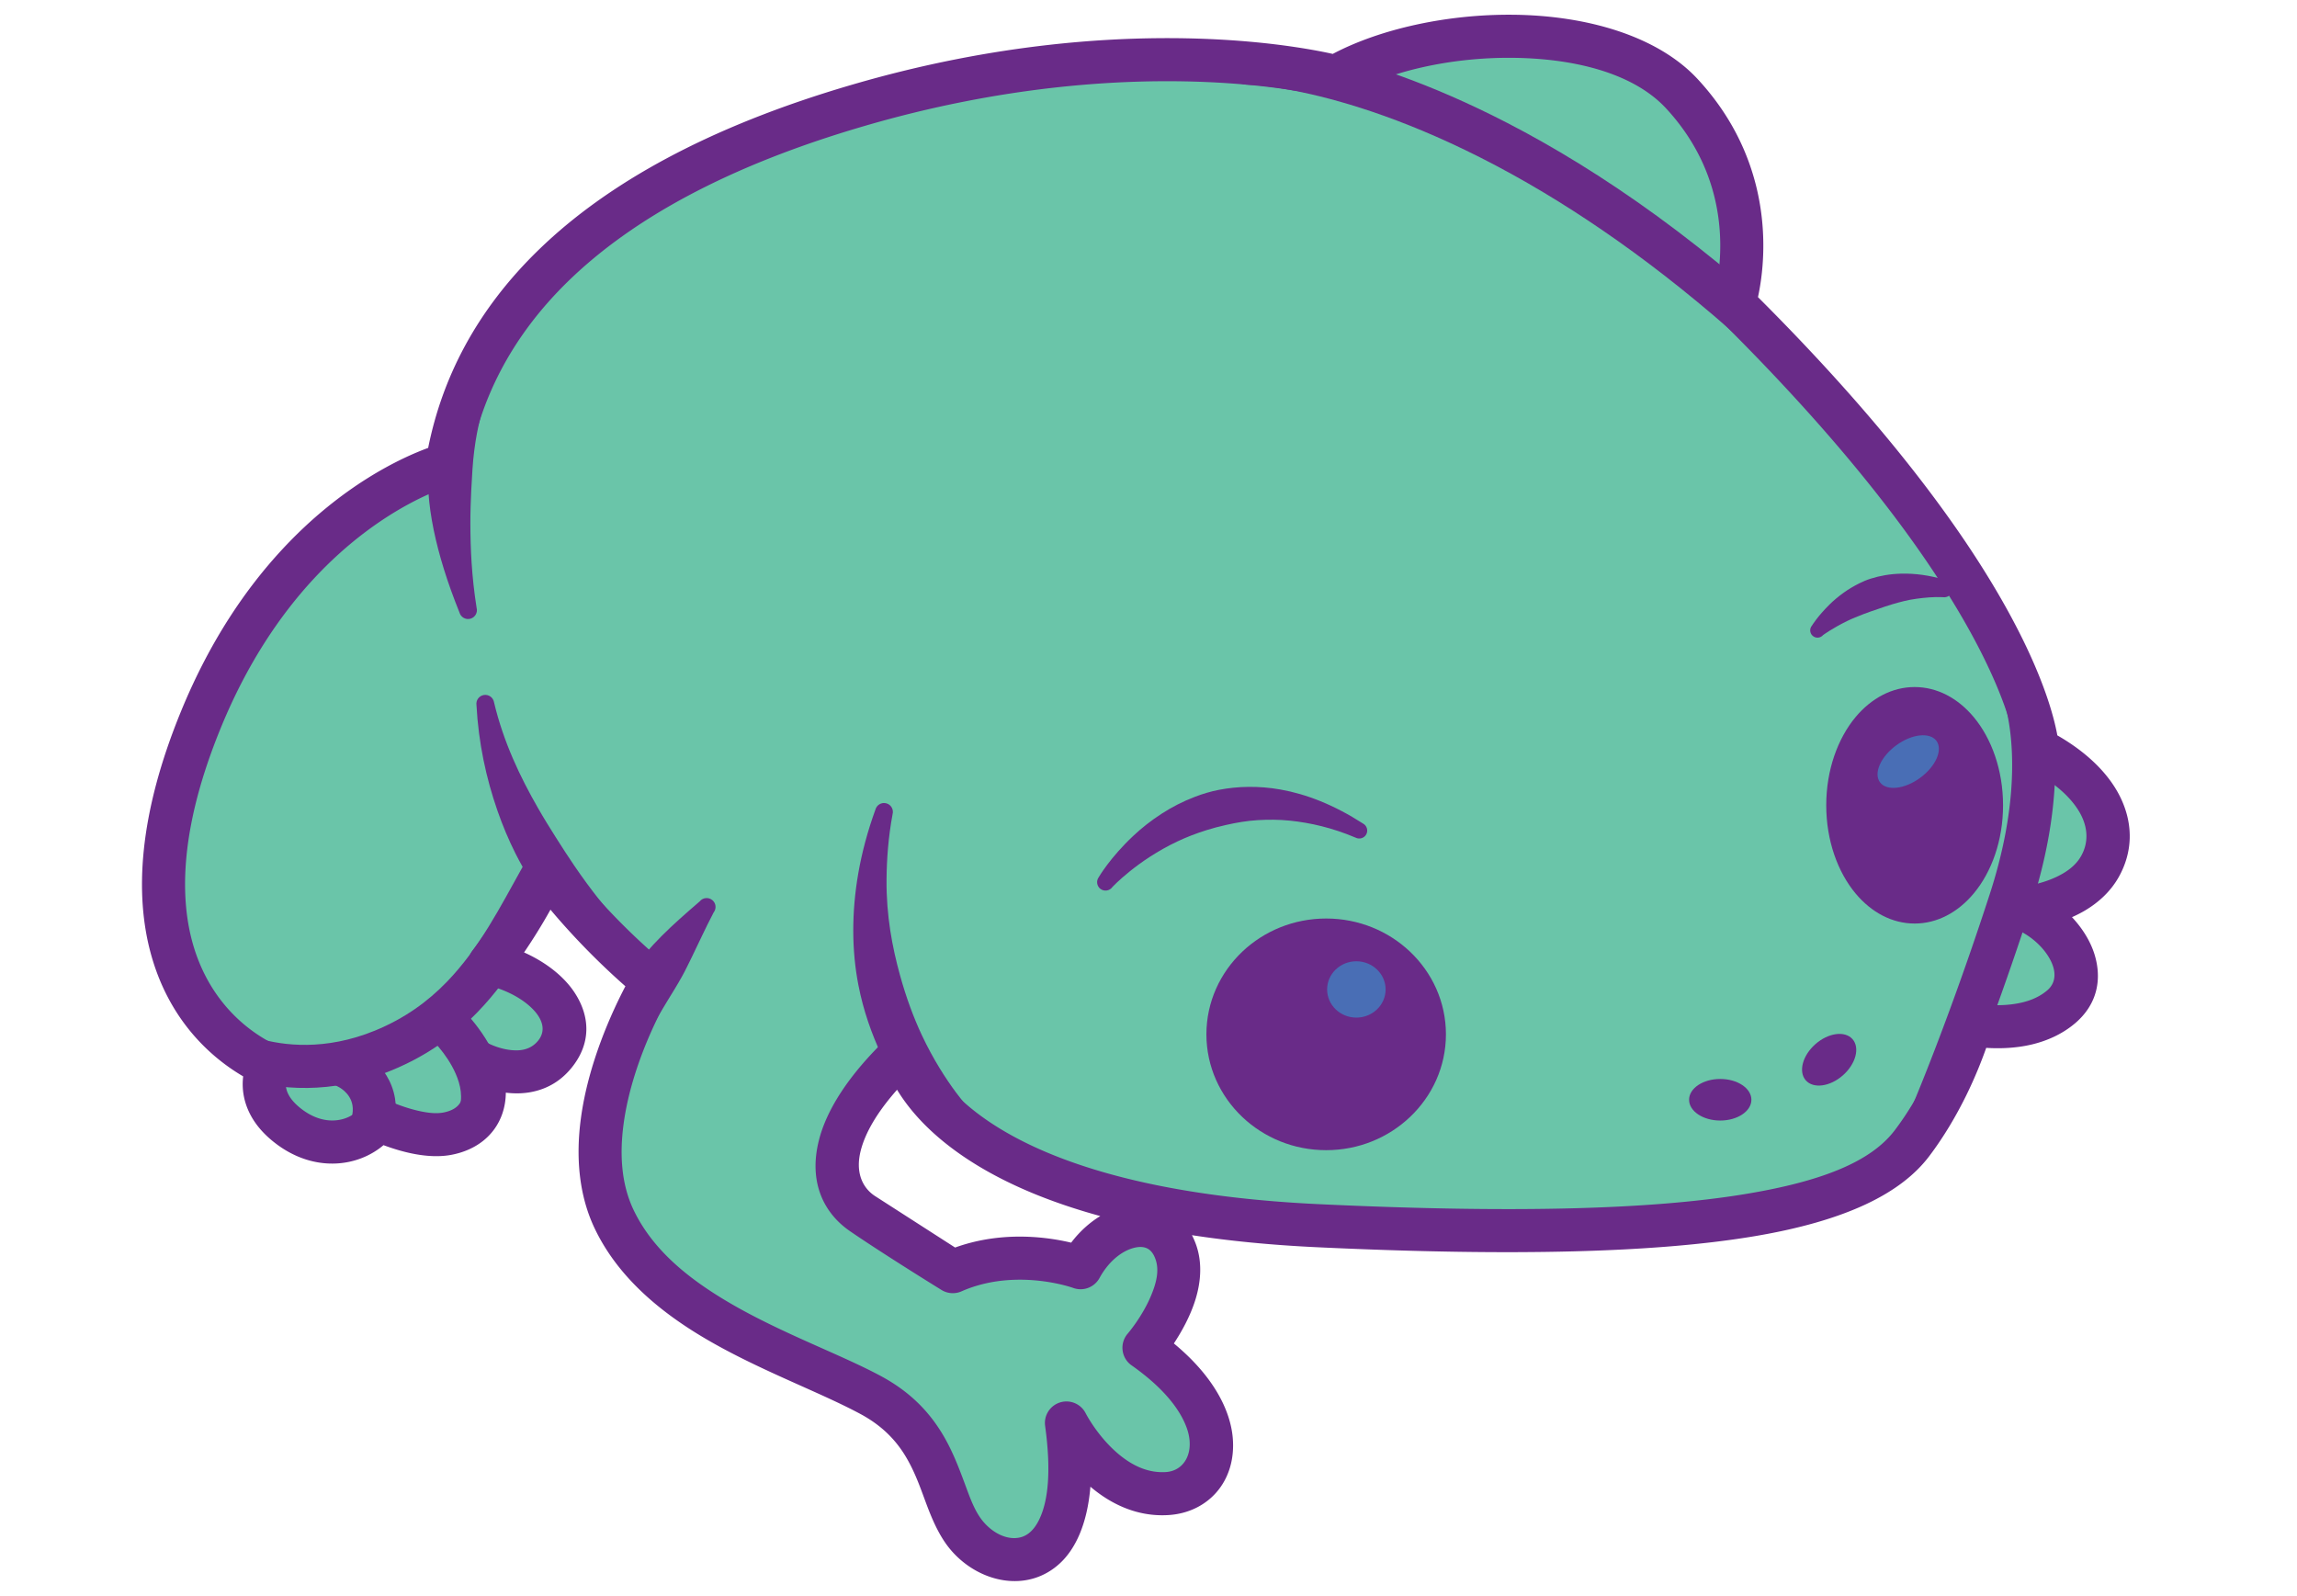 <?xml version="1.0" encoding="UTF-8"?>
<svg data-bbox="256.278 26.554 3587.489 2826.916" viewBox="0 0 4145.61 2879.99" xmlns="http://www.w3.org/2000/svg" data-type="color">
    <g>
        <defs>
            <clipPath id="3cec4fe7-593d-495e-a88c-2ac3672696e2">
                <path d="M2410.96 138.62s-57.31-15.55-158.76-24.62c-150.98-13.46-399.82-12.45-703.08 76.03-507.17 148.03-700.56 395.21-742.32 648.15 0 0-284.26 72.36-443.3 458.28-159.05 385.85-7.78 566.28 121.25 626.4 0 0-31.9 55.3 33.12 107.43 65.02 52.06 136.87 30.81 164.09-9.87 0 0 73.44 35.5 125.57 25.56 52.13-10.01 85.75-53.28 54.5-129.24 0 0 88.71 48.02 139.25-13.97 50.54-61.99-13.97-139.54-117.51-163.94 0 0 63.72-82.08 102.46-169.27 0 0 70.42 100.15 191.88 201.53 0 0-154.66 252.43-69.41 429.84 85.17 177.41 329.04 244.73 462.89 316.87 133.78 72.07 119.45 193.97 176.26 256.82 66.46 73.59 214.63 67.03 176.9-206.42 0 0 68.26 134.78 182.09 127.22 91.15-5.98 135.43-138.09-42.19-263.09 0 0 84.96-98.06 57.03-173.95-27.94-75.82-125.57-54.65-171.51 29.52 0 0-116.78-43.13-230.54 7.05 0 0-99.22-61.13-163.3-104.9-64.08-43.78-77.47-147.09 75.24-291.96 0 0 50.04 281.23 748.22 314.06 698.26 32.76 978.99-27.5 1070.93-148.89 75.17-99.15 106.92-214.56 106.92-214.56s99.72 21.31 162.07-31.39c62.35-52.78 9.87-145.51-70.49-178.13 0 0 102.6-7.63 140.69-75.31 38.16-67.75 3.38-152.35-112.68-212.04 0 0-11.38-273.67-547.63-803.67 0 0 67.46-204.26-94.03-378.86-129.02-139.54-458.78-126.94-624.6-30.67Z" clip-rule="evenodd"/>
            </clipPath>
            <clipPath id="30260866-e44a-41e0-9f80-a2afff86aa73">
                <path d="M2393.47 1681.01c106.42 0 192.81 83.16 192.81 185.69s-86.4 185.76-192.81 185.76-192.82-83.23-192.82-185.76 86.4-185.69 192.82-185.69Z" clip-rule="evenodd"/>
            </clipPath>
            <clipPath id="7895c3d1-d7d5-42d4-9cae-d835ce62d27a">
                <path d="M3455.54 1262.83c75.38 0 136.65 85.32 136.65 190.51s-61.27 190.51-136.65 190.51-136.66-85.39-136.66-190.51 61.27-190.51 136.66-190.51Z" clip-rule="evenodd"/>
            </clipPath>
        </defs>
        <path d="M2410.96 138.62s-57.31-15.55-158.76-24.62c-150.98-13.46-399.82-12.45-703.08 76.03-507.17 148.03-700.56 395.21-742.32 648.15 0 0-284.26 72.36-443.3 458.28-159.05 385.85-7.78 566.28 121.25 626.4 0 0-31.9 55.3 33.12 107.43 65.02 52.06 136.87 30.81 164.09-9.87 0 0 73.44 35.5 125.57 25.56 52.13-10.01 85.75-53.28 54.5-129.24 0 0 88.71 48.02 139.25-13.97 50.54-61.99-13.97-139.54-117.51-163.94 0 0 63.72-82.08 102.46-169.27 0 0 70.42 100.15 191.88 201.53 0 0-154.66 252.43-69.41 429.84 85.17 177.41 329.04 244.73 462.89 316.87 133.78 72.07 119.45 193.97 176.26 256.82 66.46 73.59 214.63 67.03 176.9-206.42 0 0 68.26 134.78 182.09 127.22 91.15-5.98 135.43-138.09-42.19-263.09 0 0 84.96-98.06 57.03-173.95-27.94-75.82-125.57-54.65-171.51 29.52 0 0-116.78-43.13-230.54 7.05 0 0-99.22-61.13-163.3-104.9-64.08-43.78-77.47-147.09 75.24-291.96 0 0 50.04 281.23 748.22 314.06 698.26 32.76 978.99-27.5 1070.93-148.89 75.17-99.15 106.92-214.56 106.92-214.56s99.72 21.31 162.07-31.39c62.35-52.78 9.87-145.51-70.49-178.13 0 0 102.6-7.63 140.69-75.31 38.16-67.75 3.38-152.35-112.68-212.04 0 0-11.38-273.67-547.63-803.67 0 0 67.46-204.26-94.03-378.86-129.02-139.54-458.78-126.94-624.6-30.67Z" fill="#6ac5a9" fill-rule="evenodd" data-color="1"/>
        <g clip-path="url(#3cec4fe7-593d-495e-a88c-2ac3672696e2)">
            <path d="M2251.99 152.88s213.48 2.52 534.53 194.83c136.58 81.87 292.1 197.64 458.71 361.44 15.33 15.05 39.96 14.83 55.01-.51 15.05-15.33 14.83-39.96-.51-55.01-216.58-212.83-415.22-346.97-579.24-431.71-284.62-147.03-468.14-146.81-468.14-146.81-21.46-.15-38.96 17.2-39.03 38.66-.15 21.46 17.21 38.96 38.66 39.1Z" fill-rule="evenodd" fill="#692b88" data-color="2"/>
            <path d="M399 1931.06s61.27 33.63 156.1 32.4c44.14-.57 95.69-8.71 151.7-31.75 64.51-26.49 114.26-63.07 155.23-105.26 64.16-66.17 105.84-146.74 148.83-223.56 10.51-18.72 3.82-42.48-14.9-52.92-18.72-10.51-42.41-3.81-52.92 14.91-39.81 71.06-77.47 146.23-136.87 207.43-33.99 35.06-75.39 65.45-128.96 87.48-45.5 18.72-87.34 25.42-123.12 25.92-71.79.94-118.37-23.19-118.37-23.19-18.94-10.15-42.48-3.02-52.63 15.91-10.15 18.87-3.03 42.48 15.91 52.63Z" fill-rule="evenodd" fill="#692b88" data-color="2"/>
            <path d="M3615.02 1260.31s23.9 60.84 14.18 173.23c-4.39 50.47-15.55 110.81-38.16 180.36-24.7 75.96-48.24 143.28-68.98 199.87-45.14 123.55-76.75 196.06-76.75 196.06-8.57 19.65.5 42.62 20.16 51.19 19.65 8.57 42.62-.44 51.19-20.16 0 0 32.26-74.09 78.48-200.38a5917.182 5917.182 0 0 0 69.84-202.53c31.18-95.91 42.26-175.97 44.06-238.61 3.1-109.94-22.1-168.77-22.1-168.77-8.21-19.8-30.96-29.23-50.83-21.1-19.8 8.2-29.23 30.96-21.1 50.83Z" fill-rule="evenodd" fill="#692b88" data-color="2"/>
            <path d="M774.98 1871.95s30.74 27.51 47.52 66.02c8.64 19.8 13.9 43.13 5.11 66.75-7.42 20.09 2.88 42.48 22.97 49.97 20.09 7.49 42.48-2.81 49.97-22.9 13.18-35.5 11.3-70.56 1.66-102.24-20.09-65.81-75.38-115.56-75.38-115.56-15.99-14.25-40.54-12.89-54.86 3.1-14.33 15.98-12.96 40.61 3.02 54.86Z" fill-rule="evenodd" fill="#692b88" data-color="2"/>
            <path d="M609.81 1961.01s22.46 10.15 26.35 33.91c2.23 13.75-1.94 30.74-14.69 52.27-10.94 18.44-4.83 42.27 13.61 53.21 18.5 10.95 42.33 4.9 53.28-13.61 25.2-42.48 29.02-77.26 24.55-104.47-10.58-64.29-70.7-92.01-70.7-92.01-19.51-8.93-42.62-.36-51.55 19.15s-.36 42.63 19.15 51.55Z" fill-rule="evenodd" fill="#692b88" data-color="2"/>
            <path d="M1152.12 1703.9s-55.73-53.64-115.56-141.48c-10.95-16.13-22.18-33.34-33.55-51.41-10.65-16.85-21.46-34.2-31.97-52.56-32.33-56.3-62.35-119.16-79.34-190.65-1.3-8.71-9.44-14.84-18.22-13.54-8.71 1.3-14.83 9.44-13.54 18.15 3.6 68.33 17.5 132.05 37.73 190.3 9.5 27.36 20.38 53.13 32.47 77.26 18.07 35.78 38.52 67.46 58.32 95.11 57.89 81 111.45 126.44 111.45 126.44 15.91 14.4 40.54 13.17 54.94-2.74 14.4-15.91 13.17-40.46-2.74-54.87Z" fill-rule="evenodd" fill="#692b88" data-color="2"/>
            <path d="M820.63 658.1s-32.4 45.07-44.35 138.96c-3.38 26.57-5.4 57.32-3.02 92.02 1.44 21.17 4.61 43.56 9.5 67.54 9.36 45 24.33 93.96 46.51 148.83 2.38 8.49 11.23 13.53 19.73 11.16 8.5-2.38 13.54-11.16 11.16-19.73-9.07-57.17-11.09-106.92-11.23-151.48-.07-21.17.72-40.68 1.51-59.11.65-13.68 1.37-26.57 2.23-38.81 6.55-98.64 33.48-147.46 33.48-147.46 11.59-18.07 6.26-42.12-11.81-53.71-18.07-11.52-42.12-6.26-53.71 11.81Z" fill-rule="evenodd" fill="#692b88" data-color="2"/>
            <path d="M1168.53 1866.34s12.6-21.75 37.22-61.99c7.63-12.45 16.49-26.49 25.49-42.77 5.83-10.44 11.09-21.67 17.14-33.84 12.1-24.7 23.97-51.12 39.6-81 5.47-6.91 4.32-16.99-2.59-22.46-6.98-5.54-17.06-4.39-22.54 2.52-26.21 22.54-48.6 42.27-68.54 62.28-10.01 10.01-18.94 19.51-26.93 29.23-12.46 15.26-22.18 30.02-30.46 43.13-28.51 44.86-38.74 71.71-38.74 71.71-9.15 19.44-.87 42.63 18.58 51.77 19.44 9.14 42.62.79 51.77-18.58Z" fill-rule="evenodd" fill="#692b88" data-color="2"/>
            <path d="M1755.91 2008.53s-50.33-51.12-92.45-140.9c-14.62-31.32-28.01-67.25-39.1-107.42-14.04-50.76-24.84-107.57-24.34-172.08.29-37.37 3.1-76.68 10.87-118.58 2.38-8.57-2.66-17.42-11.16-19.73-8.57-2.38-17.35 2.67-19.73 11.16-28.73 79.2-40.1 152.42-40.03 219.24.07 34.49 3.31 66.96 9.22 97.34 9 46.8 24.19 88.34 40.68 124.28 48.75 105.91 112.54 163.08 112.54 163.08 15.55 14.83 40.17 14.18 54.94-1.37 14.76-15.55 14.18-40.18-1.44-55.01Z" fill-rule="evenodd" fill="#692b88" data-color="2"/>
        </g>
        <path d="M2405.35 97.29c-13.83-3.09-36.65-7.7-67.54-12.31-22.97-3.46-50.47-6.91-82.15-9.72-89.93-7.99-213.77-11.01-362.81 5.76-106.42 12.02-225.65 34.06-354.6 71.71-263.3 76.82-444.17 180.36-564.62 296.78C858.79 560.39 797.8 683.44 772.75 808.36c-47.16 17.28-155.66 66.6-264.53 184.39-64.23 69.55-128.88 163.22-180.65 288.87-78.7 190.87-84.1 334.51-55.29 439.7 30.31 110.88 98.49 181.3 166.61 221.26-1.8 14.83-1.15 32.83 5.76 52.56 7.2 20.45 21.38 43.42 48.96 65.45 36.86 29.52 75.67 40.32 110.37 39.31 34.78-1.01 65.59-14.04 88.2-33.19 15.19 5.69 35.42 12.17 56.59 16.06 22.25 4.17 45.43 5.33 66.03 1.37 43.85-8.35 77.76-34.06 91.65-73.87 3.96-11.38 6.34-24.12 6.48-38.3 13.97 1.72 29.02 1.87 44-.79 26.49-4.68 52.84-17.35 74.45-43.85 35.49-43.56 34.13-92.16 5.98-135.43-18.44-28.37-50.4-54.58-91.52-73.01 8.21-12.1 17.42-26.13 26.86-41.62 6.91-11.23 13.89-23.18 20.81-35.56 14.47 17.28 32.83 38.09 54.79 61.06 22.97 23.97 49.9 50.33 80.42 77.18-23.9 45.65-67.17 139.03-80.42 239.19-8.93 67.03-4.32 136.8 25.35 198.65 36.22 75.46 98.13 133.2 169.56 179.64 103.61 67.25 227.45 110.16 309.96 154.59 37.87 20.45 61.77 45.5 78.55 71.93 20.67 32.69 31.25 67.25 43.13 97.99 11.67 30.17 24.7 57.24 44.14 78.77 50.91 56.45 136.8 74.38 194.62 20.01 26.42-24.77 48.6-68.47 54.36-137.59 9.07 7.63 18.86 14.98 29.3 21.46 31.75 19.8 69.48 32.47 112.17 29.66 70.27-4.61 122.33-60.34 115.42-139.54-4.32-48.89-33.7-110.16-106.27-170.14 13.68-20.73 29.81-49.25 39.17-79.92 10.01-32.76 12.17-67.68.43-99.65-2.09-5.62-4.39-10.95-6.98-15.84 67.03 10.3 142.27 17.85 226.8 21.81 360.29 16.92 610.49 9.07 781.56-18.79 176.47-28.65 273.17-80.78 322.13-145.37 27.43-36.22 49.46-74.45 66.53-109.01 16.92-34.34 28.87-65.09 36.5-86.69 22.39 1.44 52.78 1.08 83.52-6.41 26.71-6.55 53.57-18.29 76.61-37.73 40.39-34.2 49.03-79.56 35.49-124.05-7.2-23.62-21.53-47.09-40.82-67.68 7.92-3.52 15.84-7.49 23.61-12.1 23.97-14.25 45.86-33.91 60.7-60.19 24.26-43.2 26.71-91.44 5.47-138.82-18.43-41.18-56.23-82.51-116.21-117-8.5-47.02-41.4-165.39-167.69-352.08-79.85-117.86-197.86-264.38-372.6-438.84 7.99-36.79 18.29-111.96-2.95-199.01-15.19-61.92-46.22-129.96-105.7-194.26-72-77.9-200.23-115.13-333.58-116.35-118.01-1.15-239.26 25.27-325.22 70.7Zm-4.54 78.84c10.01 2.74 20.74 1.37 29.74-3.88 76.18-44.21 189.51-68.98 299.3-67.9 110.16 1.01 217.66 27 277.2 91.37 49.03 52.99 74.74 108.94 87.26 159.99 24.33 99.72-1.58 180.29-1.58 180.29-4.68 13.97-.94 29.45 9.58 39.81 178.78 176.76 298.58 324.51 378.65 442.87 150.48 222.26 157.39 334.8 157.39 334.8.58 13.97 8.64 26.57 21.1 32.98 41.47 21.31 71.28 45.72 88.99 71.93 19.73 28.94 22.68 59.61 7.63 86.4-10.15 18.07-27.36 29.59-44.14 37.59-32.55 15.48-65.59 18.07-65.59 18.07-18 1.3-32.76 14.9-35.57 32.76-2.74 17.78 7.06 35.21 23.83 42.05 28.44 11.52 52.63 32.62 65.38 56.3 10.37 19.22 12.53 40.9-5.4 56.02-17.21 14.61-38.52 21.17-58.25 24.19-37.44 5.83-70.63-1.08-70.63-1.08-20.09-4.25-40.11 7.85-45.58 27.72 0 0-12.96 46.58-41.69 104.98-15.05 30.6-34.49 64.44-58.75 96.41-41.04 54.14-124.7 91.58-272.66 115.63-167.47 27.29-412.56 34.42-765.36 17.85-224.28-10.51-379.94-46.94-487.73-91.58-200.01-82.87-224.06-190.44-224.06-190.44-2.52-14.04-12.52-25.63-26.13-30.1a38.954 38.954 0 0 0-38.95 8.71c-76.25 72.36-113.76 136.15-126.79 187.92-19.29 76.39 9.22 132.12 56.38 164.38 19.87 13.61 43.05 28.8 65.66 43.34 51.05 32.9 99.22 62.57 99.22 62.57 10.87 6.7 24.41 7.63 36.07 2.45 34.34-15.12 68.97-20.38 99.58-20.95 58.1-1.08 101.88 14.76 101.88 14.76 18.07 6.7 38.3-.93 47.59-17.85 14.98-27.43 36.8-46.58 58.9-53.5 9.5-2.95 18.86-3.74 26.71-.14 6.91 3.17 11.81 9.79 15.19 19 7.78 20.95 1.37 44.14-7.05 64.73-15.91 39.17-42.84 70.27-42.84 70.27-7.2 8.28-10.58 19.3-9.22 30.17 1.3 10.95 7.2 20.81 16.2 27.07 55.29 38.95 86.83 77.69 99.5 112.82 15.33 42.48-3.17 77.47-37.51 79.78-32.4 2.09-59.69-11.88-81.43-29.09-40.68-32.25-63.43-77.04-63.43-77.04-8.57-16.92-28.15-25.2-46.3-19.51-18.07 5.69-29.52 23.62-26.86 42.41 11.16 81.29 5.76 135.93-11.23 170.06-8.35 16.78-19.29 27.07-32.18 30.67-23.11 6.48-48.67-6.26-66.1-25.56-17.14-19.01-25.7-44.71-35.93-72.22-11.38-30.46-23.62-62.86-43.41-94.1-22.9-36.21-55.44-70.78-107.35-98.78-81-43.63-202.75-85.25-304.42-151.34-59.33-38.52-111.82-85.46-141.91-148.1-23.04-48.1-25.27-102.53-18.36-154.73 16.56-124.92 85.97-237.96 85.97-237.96 10.08-16.49 6.55-37.87-8.28-50.18-38.3-31.97-71.42-63.79-98.57-92.23-55.65-58.17-86.4-101.74-86.4-101.74-8.06-11.45-21.67-17.71-35.57-16.34-13.97 1.37-26.06 10.08-31.75 22.9-13.03 29.3-29.09 58.03-44.28 82.87-28.01 45.65-53.35 78.34-53.35 78.34-8.14 10.51-10.37 24.33-5.97 36.79 4.39 12.53 14.9 21.89 27.72 24.91 36.43 8.56 67.25 24.55 86.9 44.71 16.85 17.28 24.55 38.16 9.36 56.81-10.59 12.96-24.34 16.99-37.15 17.35-28.08.79-53.42-13.03-53.42-13.03-14.47-7.85-32.26-5.69-44.5 5.33-12.24 10.94-16.2 28.44-9.94 43.7 9 21.81 11.74 39.38 6.99 53.06-4.75 13.61-17.93 20.3-32.9 23.18-14.98 2.81-32.25 0-47.95-3.74-29.16-6.99-53.28-18.65-53.28-18.65-17.5-8.49-38.52-2.74-49.25 13.39-9.22 13.68-27.36 22.75-47.95 23.33-18.86.58-39.53-6.19-59.54-22.25-13.18-10.51-20.74-20.81-24.19-30.53-5.33-15.19.43-27.14.43-27.14 5.4-9.43 6.62-20.74 3.38-31.1-3.31-10.37-10.8-18.94-20.67-23.55-72.5-33.77-152.14-111.03-165.24-249.91-8.06-85.46 8.49-192.89 63.5-326.38 47.59-115.56 106.85-201.82 165.89-265.75 126.5-136.8 251.13-169.7 251.13-169.7 14.9-3.82 26.21-16.13 28.73-31.32 19.44-118.01 74.23-234.51 182.45-339.12 113.47-109.58 284.47-205.7 532.37-277.99 124.2-36.29 239.11-57.53 341.57-69.12 142.63-16.06 261.14-13.25 347.18-5.54 29.88 2.66 55.87 5.9 77.54 9.14 48.24 7.2 74.52 14.26 74.52 14.26ZM1985.8 2194.66c-45.86-12.53-86.18-26.5-121.61-41.11-146.16-60.55-213.98-135.22-245.16-186.84-36.72 41.54-57.6 78.19-65.66 110.16-9.43 37.29 1.87 65.38 24.91 81.07l145.51 93.53c38.02-13.75 75.74-19.01 109.65-19.66 40.97-.72 76.32 5.26 99.79 10.87 15.41-20.37 33.55-36.43 52.56-48.02Z" fill-rule="evenodd" fill="#692b88" data-color="2"/>
        <path d="M2393.47 1681.01c106.42 0 192.81 83.16 192.81 185.69s-86.4 185.76-192.81 185.76-192.82-83.23-192.82-185.76 86.4-185.69 192.82-185.69Z" fill-rule="evenodd" fill="#692b88" data-color="2"/>
        <g clip-path="url(#30260866-e44a-41e0-9f80-a2afff86aa73)">
            <path d="M2447.97 1734.86c29.09 0 52.78 22.82 52.78 50.83s-23.69 50.83-52.78 50.83-52.78-22.75-52.78-50.83 23.62-50.83 52.78-50.83Z" fill="#496eb5" fill-rule="evenodd" data-color="3"/>
        </g>
        <path d="M2393.47 1657.68c-58.83 0-112.11 22.75-151.06 59.54-40.18 38.02-65.09 91.01-65.09 149.47s24.91 111.46 65.09 149.47c38.95 36.86 92.23 59.61 151.06 59.61s112.1-22.75 151.05-59.61c40.18-38.02 65.09-90.94 65.09-149.47s-24.91-111.45-65.09-149.47c-38.95-36.79-92.23-59.54-151.05-59.54Zm0 46.66c46.3 0 88.34 17.78 119.01 46.8 31.1 29.38 50.47 70.35 50.47 115.56s-19.37 86.19-50.47 115.56c-30.67 29.01-72.72 46.87-119.01 46.87s-88.35-17.86-119.02-46.87c-31.1-29.38-50.47-70.28-50.47-115.56s19.37-86.18 50.47-115.56c30.67-29.01 72.72-46.8 119.02-46.8Z" fill-rule="evenodd" fill="#692b88" data-color="2"/>
        <path d="M3455.54 1262.83c75.38 0 136.65 85.32 136.65 190.51s-61.27 190.51-136.65 190.51-136.66-85.39-136.66-190.51 61.27-190.51 136.66-190.51Z" fill-rule="evenodd" fill="#692b88" data-color="2"/>
        <g clip-path="url(#7895c3d1-d7d5-42d4-9cae-d835ce62d27a)">
            <path d="M3494.93 1337.13c11.88 16.27-1.37 46.16-29.52 66.74-28.15 20.59-60.62 24.12-72.51 7.85-11.88-16.2 1.37-46.08 29.52-66.67 28.15-20.59 60.62-24.12 72.51-7.92Z" fill="#496eb5" fill-rule="evenodd" data-color="3"/>
        </g>
        <path d="M3455.54 1239.93c-40.54 0-77.98 20.02-106.56 54.15-32.18 38.59-52.99 95.54-52.99 159.26s20.81 120.67 52.99 159.19c28.58 34.2 66.02 54.22 106.56 54.22s77.97-20.02 106.56-54.22c32.19-38.52 52.99-95.48 52.99-159.19s-20.81-120.67-52.99-159.26c-28.58-34.13-66.02-54.15-106.56-54.15Zm0 45.8c34.13 0 63.94 22.46 84.45 56.01 18.36 30.02 29.3 69.05 29.3 111.6s-10.94 81.51-29.3 111.53c-20.52 33.62-50.33 56.09-84.45 56.09s-63.94-22.46-84.46-56.09c-18.36-30.02-29.3-68.98-29.3-111.53s10.94-81.58 29.3-111.6c20.52-33.55 50.33-56.01 84.46-56.01Z" fill-rule="evenodd" fill="#692b88" data-color="2"/>
        <path d="M3104.68 1947.26c31.03 0 56.23 16.78 56.23 37.51s-25.2 37.51-56.23 37.51-56.23-16.78-56.23-37.51 25.2-37.51 56.23-37.51Z" fill-rule="evenodd" fill="#692b88" data-color="2"/>
        <path d="M3276.41 1884.41c23.26-20.52 53.28-24.55 66.96-9.07 13.75 15.55 5.98 44.86-17.35 65.38-23.26 20.52-53.28 24.55-66.96 9-13.68-15.48-5.9-44.78 17.35-65.3Z" fill-rule="evenodd" fill="#692b88" data-color="2"/>
        <path d="M2007.55 1600.94s44.42-47.95 117.72-82.51c16.06-7.56 33.48-14.4 52.27-20.23 11.38-3.6 23.26-6.7 35.57-9.43 17.93-4.03 36.79-7.42 56.95-8.64 18.65-1.08 38.02-1.15 58.68 1.01 36.22 3.82 75.31 12.6 117.72 30.53 6.98 3.67 15.7 1.01 19.44-5.97 3.67-6.99 1.01-15.7-5.97-19.44-52.56-33.84-102.17-53.06-148.83-61.34-39.89-7.06-77.33-5.98-111.38.58-15.12 2.95-29.52 7.34-43.06 12.52-21.89 8.35-41.76 18.65-59.47 30.1-19.94 12.81-37.15 26.57-51.77 40.32-41.91 39.24-62.49 74.74-62.49 74.74-4.9 6.77-3.39 16.27 3.38 21.24 6.84 4.89 16.35 3.38 21.24-3.46Z" fill-rule="evenodd" fill="#692b88" data-color="2"/>
        <path d="M3290.23 1146.19s16.06-11.96 43.49-25.42c9-4.39 19.15-8.42 30.45-12.81 7.99-3.1 16.49-5.9 25.42-8.93 8.14-2.81 16.49-5.83 25.42-8.42 13.75-4.03 28.22-7.99 44.21-10.08 14.76-1.94 30.1-3.53 46.87-2.81 8.49 1.51 16.63-4.17 18.07-12.67 1.51-8.5-4.17-16.63-12.67-18.15-28.8-8.78-55.51-12.24-80.64-11.59-19.73.5-38.16 3.81-54.79 9.07-7.27 2.3-14.11 5.26-20.59 8.49-10.51 5.26-20.01 10.95-28.44 17.07-9.8 7.13-18.15 14.18-25.2 21.17-21.6 21.31-31.68 38.02-31.68 38.02-4.68 5.47-4.03 13.82 1.51 18.51 5.54 4.75 13.82 4.1 18.57-1.44Z" fill-rule="evenodd" fill="#692b88" data-color="2"/>
    </g>
</svg>

